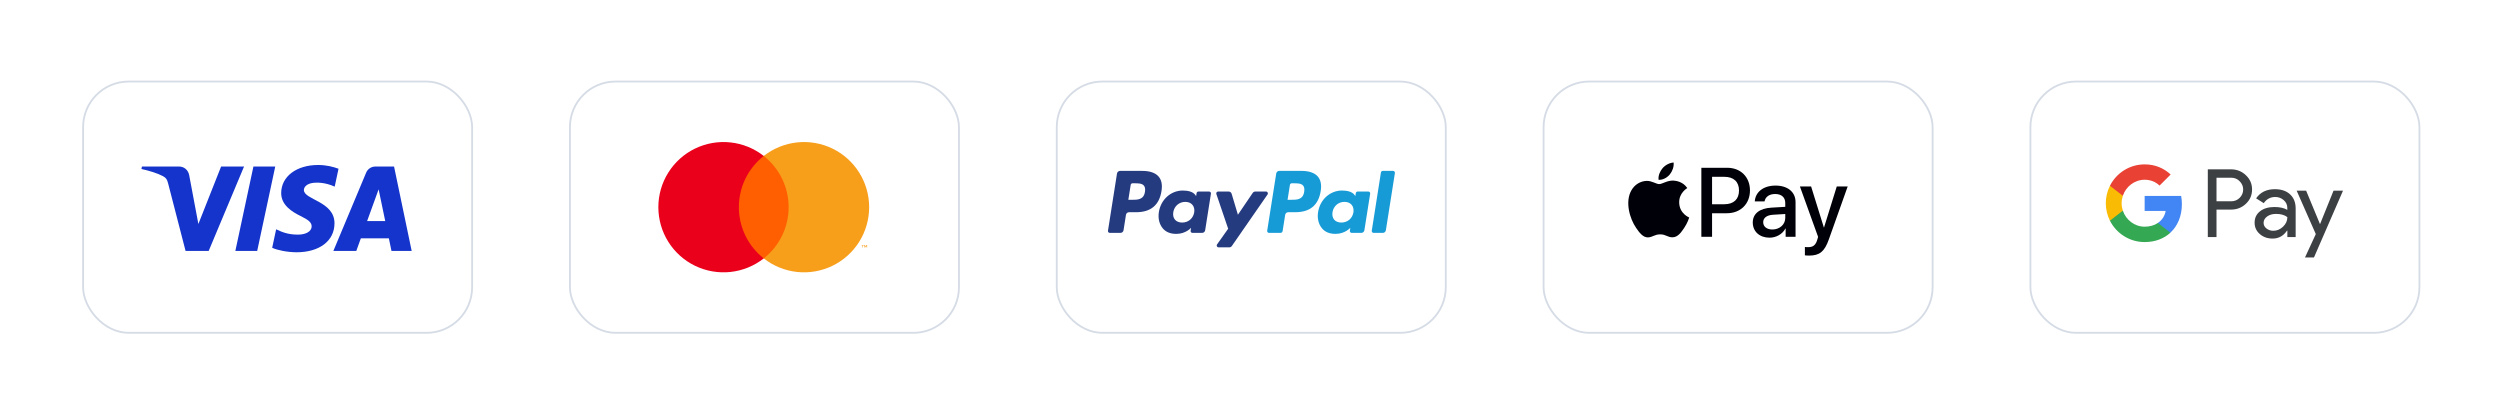 <svg width="301" height="49" viewBox="0 0 301 49" fill="none" xmlns="http://www.w3.org/2000/svg">
<g filter="url(#filter0_dd_34_744)">
<rect x="10.117" y="5" width="46.614" height="30.03" rx="5.379" fill="white"/>
<rect x="10.005" y="4.888" width="46.838" height="30.255" rx="5.491" stroke="#D6DCE5" stroke-width="0.224"/>
<path d="M33.139 15.121L30.965 25.285H28.336L30.511 15.121H33.139ZM44.201 21.684L45.585 17.867L46.382 21.684H44.201ZM47.135 25.285H49.566L47.444 15.121H45.2C44.695 15.121 44.27 15.414 44.08 15.867L40.136 25.285H42.897L43.445 23.767H46.818L47.135 25.285ZM40.273 21.966C40.284 19.284 36.563 19.136 36.589 17.938C36.597 17.573 36.944 17.185 37.704 17.086C38.081 17.037 39.119 16.999 40.297 17.541L40.758 15.386C40.125 15.156 39.311 14.935 38.298 14.935C35.7 14.935 33.871 16.317 33.855 18.295C33.839 19.758 35.161 20.575 36.157 21.061C37.181 21.559 37.526 21.878 37.521 22.324C37.514 23.006 36.704 23.306 35.948 23.318C34.626 23.339 33.859 22.962 33.247 22.677L32.771 24.904C33.385 25.186 34.519 25.431 35.695 25.444C38.457 25.444 40.264 24.079 40.273 21.966ZM29.383 15.121L25.123 25.285H22.343L20.247 17.173C20.12 16.674 20.009 16.491 19.622 16.28C18.991 15.938 17.947 15.616 17.028 15.416L17.091 15.121H21.565C22.135 15.121 22.648 15.501 22.777 16.157L23.884 22.039L26.62 15.121H29.383Z" fill="#1434CB"/>
</g>
<g filter="url(#filter1_dd_34_744)">
<rect x="68.732" y="5" width="46.614" height="30.03" rx="5.379" fill="white"/>
<rect x="68.62" y="4.888" width="46.838" height="30.255" rx="5.491" stroke="#D6DCE5" stroke-width="0.224"/>
<path d="M95.387 13.848H88.524V26.182H95.387V13.848Z" fill="#FF5F00"/>
<path d="M88.96 20.015C88.959 18.827 89.228 17.655 89.747 16.586C90.266 15.518 91.021 14.582 91.956 13.848C90.799 12.939 89.409 12.373 87.945 12.216C86.482 12.059 85.004 12.317 83.68 12.96C82.356 13.603 81.24 14.606 80.46 15.854C79.679 17.101 79.265 18.543 79.265 20.015C79.265 21.487 79.679 22.929 80.46 24.177C81.24 25.424 82.356 26.427 83.68 27.07C85.004 27.713 86.482 27.971 87.945 27.814C89.409 27.657 90.799 27.091 91.956 26.182C91.021 25.448 90.266 24.512 89.747 23.444C89.228 22.375 88.959 21.203 88.96 20.015Z" fill="#EB001B"/>
<path d="M104.646 20.015C104.646 21.487 104.232 22.929 103.451 24.177C102.671 25.424 101.555 26.427 100.231 27.07C98.907 27.713 97.429 27.971 95.966 27.814C94.502 27.657 93.113 27.091 91.956 26.182C92.889 25.448 93.644 24.511 94.163 23.443C94.682 22.375 94.951 21.203 94.951 20.015C94.951 18.828 94.682 17.655 94.163 16.587C93.644 15.519 92.889 14.582 91.956 13.848C93.113 12.939 94.502 12.373 95.966 12.216C97.429 12.059 98.907 12.317 100.231 12.96C101.555 13.603 102.671 14.606 103.451 15.854C104.232 17.101 104.646 18.543 104.646 20.015Z" fill="#F79E1B"/>
<path d="M103.898 24.876V24.623H104V24.572H103.74V24.623H103.842V24.876H103.898ZM104.401 24.876V24.571H104.322L104.23 24.78L104.139 24.571H104.059V24.876H104.115V24.646L104.201 24.844H104.259L104.345 24.645V24.876H104.401Z" fill="#F79E1B"/>
</g>
<g filter="url(#filter2_dd_34_744)">
<rect x="127.346" y="5" width="46.614" height="30.03" rx="5.379" fill="white"/>
<rect x="127.234" y="4.888" width="46.838" height="30.255" rx="5.491" stroke="#D6DCE5" stroke-width="0.224"/>
<path fill-rule="evenodd" clip-rule="evenodd" d="M137.543 15.646H134.856C134.672 15.646 134.515 15.78 134.487 15.961L133.4 22.852C133.378 22.988 133.483 23.11 133.621 23.11H134.904C135.088 23.11 135.245 22.977 135.273 22.795L135.566 20.936C135.595 20.754 135.751 20.621 135.935 20.621H136.786C138.556 20.621 139.578 19.764 139.845 18.067C139.965 17.324 139.85 16.741 139.502 16.332C139.12 15.883 138.442 15.646 137.543 15.646ZM137.853 18.163C137.706 19.127 136.969 19.127 136.257 19.127H135.851L136.136 17.326C136.153 17.217 136.247 17.137 136.357 17.137H136.543C137.028 17.137 137.486 17.137 137.723 17.414C137.864 17.579 137.907 17.824 137.853 18.163ZM145.577 18.132H144.29C144.18 18.132 144.085 18.212 144.068 18.321L144.011 18.681L143.921 18.55C143.643 18.146 143.022 18.011 142.401 18.011C140.979 18.011 139.765 19.088 139.528 20.599C139.405 21.352 139.58 22.073 140.007 22.576C140.4 23.038 140.961 23.23 141.628 23.23C142.774 23.23 143.41 22.493 143.41 22.493L143.352 22.851C143.331 22.988 143.436 23.11 143.573 23.11H144.732C144.917 23.11 145.072 22.977 145.101 22.795L145.797 18.39C145.819 18.255 145.714 18.132 145.577 18.132ZM143.783 20.636C143.658 21.372 143.075 21.865 142.331 21.865C141.957 21.865 141.658 21.745 141.467 21.518C141.276 21.293 141.204 20.971 141.264 20.614C141.381 19.885 141.974 19.376 142.707 19.376C143.072 19.376 143.369 19.497 143.565 19.726C143.761 19.957 143.839 20.28 143.783 20.636ZM151.138 18.132H152.431C152.612 18.132 152.718 18.335 152.615 18.483L148.313 24.691C148.244 24.792 148.129 24.852 148.006 24.852H146.715C146.533 24.852 146.427 24.647 146.532 24.498L147.871 22.608L146.447 18.428C146.398 18.283 146.505 18.132 146.659 18.132H147.93C148.095 18.132 148.241 18.24 148.289 18.398L149.045 20.923L150.828 18.296C150.898 18.193 151.014 18.132 151.138 18.132Z" fill="#253B80"/>
<path fill-rule="evenodd" clip-rule="evenodd" d="M165.16 22.851L166.263 15.835C166.28 15.726 166.374 15.645 166.484 15.645H167.726C167.863 15.645 167.968 15.768 167.946 15.904L166.859 22.794C166.83 22.976 166.674 23.11 166.49 23.11H165.381C165.244 23.11 165.138 22.987 165.16 22.851ZM156.713 15.645H154.025C153.842 15.645 153.685 15.779 153.657 15.96L152.57 22.851C152.548 22.987 152.653 23.11 152.791 23.11H154.17C154.298 23.11 154.408 23.016 154.428 22.889L154.736 20.936C154.764 20.754 154.921 20.62 155.105 20.62H155.955C157.726 20.62 158.747 19.764 159.014 18.066C159.135 17.324 159.019 16.74 158.671 16.331C158.29 15.883 157.613 15.645 156.713 15.645ZM157.023 18.162C156.877 19.126 156.14 19.126 155.427 19.126H155.022L155.307 17.326C155.324 17.217 155.417 17.137 155.527 17.137H155.713C156.198 17.137 156.657 17.137 156.893 17.413C157.034 17.578 157.077 17.823 157.023 18.162ZM164.746 18.131H163.46C163.349 18.131 163.256 18.211 163.239 18.32L163.182 18.68L163.092 18.55C162.813 18.145 162.192 18.01 161.572 18.01C160.15 18.01 158.936 19.087 158.699 20.598C158.576 21.352 158.75 22.072 159.178 22.575C159.571 23.037 160.131 23.229 160.799 23.229C161.945 23.229 162.58 22.493 162.58 22.493L162.523 22.85C162.501 22.987 162.607 23.11 162.745 23.11H163.903C164.087 23.11 164.243 22.976 164.272 22.794L164.968 18.39C164.989 18.254 164.884 18.131 164.746 18.131ZM162.952 20.636C162.829 21.371 162.244 21.864 161.5 21.864C161.127 21.864 160.828 21.745 160.636 21.517C160.446 21.292 160.374 20.971 160.434 20.613C160.551 19.884 161.143 19.375 161.876 19.375C162.242 19.375 162.539 19.496 162.735 19.725C162.931 19.957 163.009 20.28 162.952 20.636Z" fill="#179BD7"/>
</g>
<g filter="url(#filter3_dd_34_744)">
<rect x="185.96" y="5" width="46.614" height="30.03" rx="5.379" fill="white"/>
<rect x="185.848" y="4.888" width="46.838" height="30.255" rx="5.491" stroke="#D6DCE5" stroke-width="0.224"/>
<path d="M201.037 16.082C201.348 15.693 201.559 15.17 201.504 14.637C201.048 14.659 200.493 14.937 200.171 15.326C199.882 15.66 199.627 16.204 199.693 16.715C200.204 16.759 200.715 16.46 201.037 16.082Z" fill="#000008"/>
<path d="M201.498 16.815C200.756 16.771 200.125 17.236 199.77 17.236C199.416 17.236 198.873 16.837 198.286 16.848C197.522 16.859 196.813 17.291 196.425 17.978C195.628 19.353 196.215 21.392 196.99 22.511C197.367 23.065 197.821 23.675 198.419 23.653C198.984 23.631 199.205 23.287 199.892 23.287C200.578 23.287 200.778 23.653 201.376 23.642C201.996 23.631 202.384 23.087 202.761 22.533C203.193 21.902 203.369 21.292 203.381 21.259C203.369 21.248 202.185 20.793 202.174 19.43C202.162 18.289 203.104 17.746 203.148 17.712C202.616 16.926 201.786 16.837 201.498 16.815Z" fill="#000008"/>
<path d="M207.96 15.271C209.573 15.271 210.696 16.382 210.696 18.001C210.696 19.626 209.55 20.744 207.919 20.744H206.133V23.584H204.843V15.271L207.96 15.271ZM206.133 19.66H207.614C208.737 19.66 209.377 19.056 209.377 18.007C209.377 16.959 208.737 16.359 207.62 16.359H206.133V19.66Z" fill="#000008"/>
<path d="M211.033 21.861C211.033 20.801 211.846 20.15 213.286 20.07L214.945 19.972V19.505C214.945 18.831 214.49 18.428 213.73 18.428C213.009 18.428 212.56 18.773 212.45 19.315H211.275C211.344 18.22 212.278 17.414 213.776 17.414C215.245 17.414 216.184 18.191 216.184 19.407V23.584H214.991V22.587H214.962C214.611 23.261 213.845 23.687 213.05 23.687C211.863 23.687 211.033 22.95 211.033 21.861ZM214.945 21.314V20.836L213.453 20.928C212.71 20.98 212.289 21.308 212.289 21.827C212.289 22.357 212.727 22.702 213.395 22.702C214.265 22.702 214.945 22.103 214.945 21.314Z" fill="#000008"/>
<path d="M217.309 25.813V24.805C217.401 24.828 217.609 24.828 217.713 24.828C218.289 24.828 218.6 24.586 218.79 23.964C218.79 23.952 218.899 23.595 218.899 23.59L216.71 17.523H218.058L219.591 22.455H219.614L221.146 17.523H222.46L220.19 23.901C219.671 25.37 219.072 25.842 217.816 25.842C217.713 25.842 217.401 25.831 217.309 25.813Z" fill="#000008"/>
</g>
<g filter="url(#filter4_dd_34_744)">
<rect x="244.574" y="5" width="46.614" height="30.03" rx="5.379" fill="white"/>
<rect x="244.462" y="4.888" width="46.838" height="30.255" rx="5.491" stroke="#D6DCE5" stroke-width="0.224"/>
<path d="M266.868 23.614H265.82V15.456H268.599C269.304 15.456 269.904 15.691 270.396 16.16C270.898 16.63 271.149 17.203 271.149 17.881C271.149 18.574 270.898 19.148 270.396 19.612C269.91 20.076 269.309 20.305 268.599 20.305H266.868V23.614ZM266.868 16.461V19.306H268.621C269.036 19.306 269.386 19.164 269.659 18.885C269.937 18.607 270.079 18.268 270.079 17.886C270.079 17.509 269.937 17.176 269.659 16.898C269.386 16.608 269.042 16.466 268.621 16.466H266.868V16.461Z" fill="#3C4043"/>
<path d="M273.891 17.848C274.666 17.848 275.278 18.055 275.725 18.47C276.173 18.885 276.397 19.453 276.397 20.174V23.614H275.398V22.839H275.354C274.923 23.478 274.344 23.794 273.623 23.794C273.006 23.794 272.493 23.614 272.078 23.248C271.663 22.883 271.455 22.429 271.455 21.883C271.455 21.304 271.674 20.846 272.11 20.507C272.547 20.163 273.132 19.994 273.858 19.994C274.48 19.994 274.994 20.108 275.392 20.338V20.098C275.392 19.732 275.25 19.426 274.961 19.169C274.671 18.913 274.333 18.787 273.945 18.787C273.361 18.787 272.897 19.033 272.558 19.53L271.635 18.951C272.143 18.214 272.897 17.848 273.891 17.848ZM272.536 21.9C272.536 22.173 272.651 22.402 272.886 22.582C273.115 22.762 273.388 22.855 273.699 22.855C274.142 22.855 274.535 22.691 274.879 22.364C275.223 22.036 275.398 21.654 275.398 21.212C275.07 20.955 274.617 20.824 274.033 20.824C273.607 20.824 273.252 20.928 272.968 21.13C272.678 21.343 272.536 21.599 272.536 21.9Z" fill="#3C4043"/>
<path d="M282.098 18.028L278.603 26.066H277.522L278.822 23.254L276.517 18.028H277.659L279.319 22.036H279.34L280.957 18.028H282.098Z" fill="#3C4043"/>
<path d="M262.698 19.644C262.698 19.303 262.667 18.976 262.611 18.661H258.216V20.463L260.747 20.463C260.644 21.063 260.314 21.574 259.808 21.915V23.084H261.314C262.194 22.27 262.698 21.066 262.698 19.644Z" fill="#4285F4"/>
<path d="M259.808 21.915C259.389 22.198 258.849 22.363 258.217 22.363C256.996 22.363 255.961 21.541 255.59 20.432H254.036V21.638C254.806 23.166 256.389 24.215 258.217 24.215C259.481 24.215 260.542 23.799 261.315 23.084L259.808 21.915Z" fill="#34A853"/>
<path d="M255.444 19.538C255.444 19.227 255.496 18.926 255.59 18.643V17.437H254.036C253.718 18.069 253.539 18.782 253.539 19.538C253.539 20.294 253.718 21.007 254.036 21.639L255.59 20.433C255.496 20.15 255.444 19.849 255.444 19.538Z" fill="#FABB05"/>
<path d="M258.217 16.712C258.907 16.712 259.524 16.95 260.012 17.414L261.347 16.08C260.536 15.325 259.479 14.861 258.217 14.861C256.389 14.861 254.806 15.909 254.036 17.437L255.59 18.643C255.961 17.534 256.996 16.712 258.217 16.712Z" fill="#E94235"/>
</g>
<defs>
<filter id="filter0_dd_34_744" x="0.929" y="0.294" width="64.991" height="48.407" filterUnits="userSpaceOnUse" color-interpolation-filters="sRGB">
<feFlood flood-opacity="0" result="BackgroundImageFix"/>
<feColorMatrix in="SourceAlpha" type="matrix" values="0 0 0 0 0 0 0 0 0 0 0 0 0 0 0 0 0 0 127 0" result="hardAlpha"/>
<feOffset dy="0.448"/>
<feGaussianBlur stdDeviation="2.241"/>
<feColorMatrix type="matrix" values="0 0 0 0 0.718 0 0 0 0 0.718 0 0 0 0 0.718 0 0 0 0.08 0"/>
<feBlend mode="normal" in2="BackgroundImageFix" result="effect1_dropShadow_34_744"/>
<feColorMatrix in="SourceAlpha" type="matrix" values="0 0 0 0 0 0 0 0 0 0 0 0 0 0 0 0 0 0 127 0" result="hardAlpha"/>
<feOffset dy="4.482"/>
<feGaussianBlur stdDeviation="4.482"/>
<feColorMatrix type="matrix" values="0 0 0 0 0.718 0 0 0 0 0.718 0 0 0 0 0.718 0 0 0 0.08 0"/>
<feBlend mode="normal" in2="effect1_dropShadow_34_744" result="effect2_dropShadow_34_744"/>
<feBlend mode="normal" in="SourceGraphic" in2="effect2_dropShadow_34_744" result="shape"/>
</filter>
<filter id="filter1_dd_34_744" x="59.543" y="0.294" width="64.991" height="48.407" filterUnits="userSpaceOnUse" color-interpolation-filters="sRGB">
<feFlood flood-opacity="0" result="BackgroundImageFix"/>
<feColorMatrix in="SourceAlpha" type="matrix" values="0 0 0 0 0 0 0 0 0 0 0 0 0 0 0 0 0 0 127 0" result="hardAlpha"/>
<feOffset dy="0.448"/>
<feGaussianBlur stdDeviation="2.241"/>
<feColorMatrix type="matrix" values="0 0 0 0 0.718 0 0 0 0 0.718 0 0 0 0 0.718 0 0 0 0.08 0"/>
<feBlend mode="normal" in2="BackgroundImageFix" result="effect1_dropShadow_34_744"/>
<feColorMatrix in="SourceAlpha" type="matrix" values="0 0 0 0 0 0 0 0 0 0 0 0 0 0 0 0 0 0 127 0" result="hardAlpha"/>
<feOffset dy="4.482"/>
<feGaussianBlur stdDeviation="4.482"/>
<feColorMatrix type="matrix" values="0 0 0 0 0.718 0 0 0 0 0.718 0 0 0 0 0.718 0 0 0 0.08 0"/>
<feBlend mode="normal" in2="effect1_dropShadow_34_744" result="effect2_dropShadow_34_744"/>
<feBlend mode="normal" in="SourceGraphic" in2="effect2_dropShadow_34_744" result="shape"/>
</filter>
<filter id="filter2_dd_34_744" x="118.157" y="0.294" width="64.991" height="48.407" filterUnits="userSpaceOnUse" color-interpolation-filters="sRGB">
<feFlood flood-opacity="0" result="BackgroundImageFix"/>
<feColorMatrix in="SourceAlpha" type="matrix" values="0 0 0 0 0 0 0 0 0 0 0 0 0 0 0 0 0 0 127 0" result="hardAlpha"/>
<feOffset dy="0.448"/>
<feGaussianBlur stdDeviation="2.241"/>
<feColorMatrix type="matrix" values="0 0 0 0 0.718 0 0 0 0 0.718 0 0 0 0 0.718 0 0 0 0.08 0"/>
<feBlend mode="normal" in2="BackgroundImageFix" result="effect1_dropShadow_34_744"/>
<feColorMatrix in="SourceAlpha" type="matrix" values="0 0 0 0 0 0 0 0 0 0 0 0 0 0 0 0 0 0 127 0" result="hardAlpha"/>
<feOffset dy="4.482"/>
<feGaussianBlur stdDeviation="4.482"/>
<feColorMatrix type="matrix" values="0 0 0 0 0.718 0 0 0 0 0.718 0 0 0 0 0.718 0 0 0 0.08 0"/>
<feBlend mode="normal" in2="effect1_dropShadow_34_744" result="effect2_dropShadow_34_744"/>
<feBlend mode="normal" in="SourceGraphic" in2="effect2_dropShadow_34_744" result="shape"/>
</filter>
<filter id="filter3_dd_34_744" x="176.772" y="0.294" width="64.991" height="48.407" filterUnits="userSpaceOnUse" color-interpolation-filters="sRGB">
<feFlood flood-opacity="0" result="BackgroundImageFix"/>
<feColorMatrix in="SourceAlpha" type="matrix" values="0 0 0 0 0 0 0 0 0 0 0 0 0 0 0 0 0 0 127 0" result="hardAlpha"/>
<feOffset dy="0.448"/>
<feGaussianBlur stdDeviation="2.241"/>
<feColorMatrix type="matrix" values="0 0 0 0 0.718 0 0 0 0 0.718 0 0 0 0 0.718 0 0 0 0.08 0"/>
<feBlend mode="normal" in2="BackgroundImageFix" result="effect1_dropShadow_34_744"/>
<feColorMatrix in="SourceAlpha" type="matrix" values="0 0 0 0 0 0 0 0 0 0 0 0 0 0 0 0 0 0 127 0" result="hardAlpha"/>
<feOffset dy="4.482"/>
<feGaussianBlur stdDeviation="4.482"/>
<feColorMatrix type="matrix" values="0 0 0 0 0.718 0 0 0 0 0.718 0 0 0 0 0.718 0 0 0 0.08 0"/>
<feBlend mode="normal" in2="effect1_dropShadow_34_744" result="effect2_dropShadow_34_744"/>
<feBlend mode="normal" in="SourceGraphic" in2="effect2_dropShadow_34_744" result="shape"/>
</filter>
<filter id="filter4_dd_34_744" x="235.386" y="0.294" width="64.991" height="48.407" filterUnits="userSpaceOnUse" color-interpolation-filters="sRGB">
<feFlood flood-opacity="0" result="BackgroundImageFix"/>
<feColorMatrix in="SourceAlpha" type="matrix" values="0 0 0 0 0 0 0 0 0 0 0 0 0 0 0 0 0 0 127 0" result="hardAlpha"/>
<feOffset dy="0.448"/>
<feGaussianBlur stdDeviation="2.241"/>
<feColorMatrix type="matrix" values="0 0 0 0 0.718 0 0 0 0 0.718 0 0 0 0 0.718 0 0 0 0.08 0"/>
<feBlend mode="normal" in2="BackgroundImageFix" result="effect1_dropShadow_34_744"/>
<feColorMatrix in="SourceAlpha" type="matrix" values="0 0 0 0 0 0 0 0 0 0 0 0 0 0 0 0 0 0 127 0" result="hardAlpha"/>
<feOffset dy="4.482"/>
<feGaussianBlur stdDeviation="4.482"/>
<feColorMatrix type="matrix" values="0 0 0 0 0.718 0 0 0 0 0.718 0 0 0 0 0.718 0 0 0 0.08 0"/>
<feBlend mode="normal" in2="effect1_dropShadow_34_744" result="effect2_dropShadow_34_744"/>
<feBlend mode="normal" in="SourceGraphic" in2="effect2_dropShadow_34_744" result="shape"/>
</filter>
</defs>
</svg>
